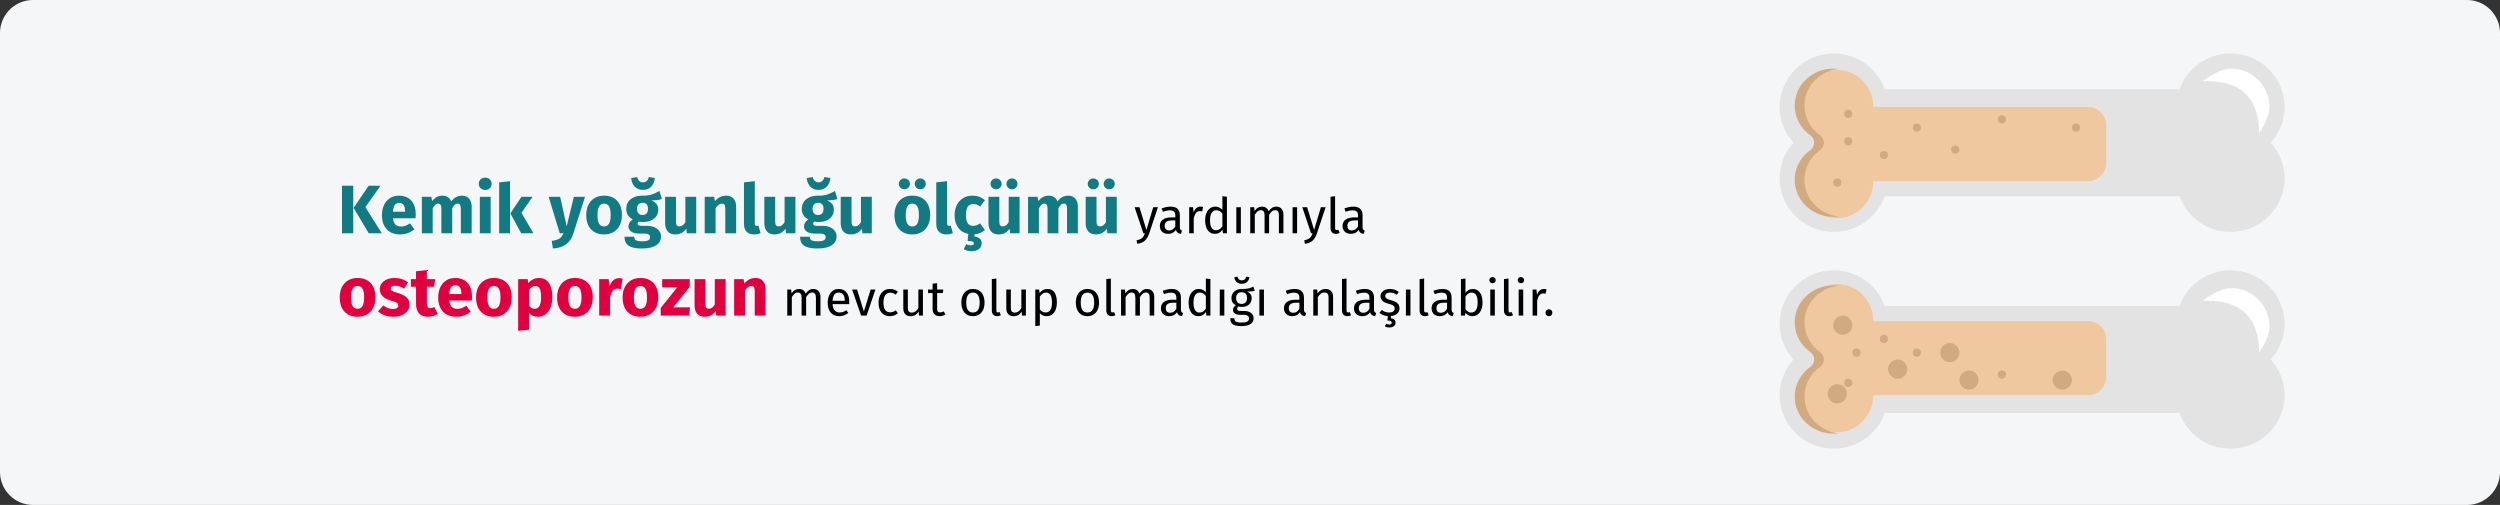 <?xml version="1.0" encoding="UTF-8"?>
<svg xmlns="http://www.w3.org/2000/svg" xmlns:xlink="http://www.w3.org/1999/xlink" width="911px" height="184px" viewBox="0 0 911 184" version="1.1">
  <rect x="0" y="0" width="911" height="184" fill="#333333" stroke="none"/>
  <title>Group 131@2x</title>
  <g id="Page-1" stroke="none" stroke-width="1" fill="none" fill-rule="evenodd">
    <g id="vorlage" transform="translate(0, -32736)">
      <g id="Group-131" transform="translate(0, 32736)">
        <g id="osteoporose-diagnostik-copy" fill-rule="nonzero">
          <g id="Mask" fill="#F5F6F7">
            <path d="M12,0 L899,0 C905.6,0 911,5.4 911,12 L911,172 C911,178.6 905.6,184 899,184 L12,184 C5.4,184 0,178.6 0,172 L0,12 C0,5.4 5.4,0 12,0 Z" id="path-1"></path>
          </g>
          <g id="bone-density" transform="translate(740.5, 91.5) rotate(-90) translate(-740.5, -91.5) translate(668.5, -0.5)">
            <path d="M52,145.718 L52,38.282 C59.569,35.571 65,28.293 65,19.714 C65,8.825 56.27,0 45.5,0 C40.498,0 35.952,1.919 32.5,5.05 C29.049,1.919 24.502,0 19.5,0 C8.729,0 0,8.825 0,19.714 C0,28.293 5.431,35.574 13,38.282 L13,145.718 C5.431,148.429 0,155.707 0,164.286 C0,175.175 8.729,184 19.5,184 C24.502,184 29.049,182.081 32.5,178.95 C35.952,182.081 40.498,184 45.5,184 C56.27,184 65,175.175 65,164.286 C65,155.707 59.569,148.426 52,145.718 Z" id="Path" fill="#E3E3E3"></path>
            <path d="M49.599,8.333 C43.979,7.125 38.768,9.306 35.737,13.175 C34.337,14.961 31.663,14.961 30.263,13.175 C27.232,9.306 22.021,7.125 16.401,8.333 C11.487,9.391 7.484,13.234 6.364,17.98 C4.345,26.531 11.004,34.118 19.5,34.118 L19.5,112.471 C19.5,116.078 22.52,119 26.25,119 L39.75,119 C43.48,119 46.5,116.078 46.5,112.471 L46.5,34.118 C54.996,34.118 61.655,26.531 59.636,17.98 C58.516,13.234 54.513,9.391 49.599,8.333 Z" id="Path" fill="#F0C8A0"></path>
            <path d="M5.861,19.915 C6.981,14.749 10.985,10.567 15.9,9.416 C21.52,8.101 26.732,10.475 29.763,14.685 C31.164,16.629 33.837,16.629 35.238,14.685 C38.269,10.475 43.481,8.101 49.101,9.416 C54.016,10.567 58.019,14.749 59.14,19.915 C59.255,20.448 59.336,20.974 59.393,21.5 C59.589,19.858 59.522,18.132 59.14,16.362 C58.019,11.196 54.016,7.014 49.101,5.863 C43.481,4.548 38.269,6.922 35.238,11.132 C33.837,13.076 31.164,13.076 29.763,11.132 C26.732,6.922 21.52,4.548 15.9,5.863 C10.985,7.014 6.981,11.196 5.861,16.362 C5.476,18.128 5.412,19.858 5.608,21.5 C5.665,20.974 5.746,20.448 5.861,19.915 Z" id="Path" fill="#D2AA82"></path>
            <path d="M131,145.718 L131,38.282 C138.569,35.571 144,28.293 144,19.714 C144,8.825 135.27,0 124.5,0 C119.498,0 114.951,1.919 111.5,5.05 C108.049,1.919 103.502,0 98.5,0 C87.73,0 79,8.825 79,19.714 C79,28.293 84.431,35.574 92,38.282 L92,145.718 C84.431,148.429 79,155.707 79,164.286 C79,175.175 87.73,184 98.5,184 C103.502,184 108.049,182.081 111.5,178.95 C114.951,182.081 119.498,184 124.5,184 C135.27,184 144,175.175 144,164.286 C144,155.707 138.569,148.426 131,145.718 Z" id="Path" fill="#E3E3E3"></path>
            <path d="M127.599,8.333 C121.979,7.125 116.768,9.306 113.737,13.175 C112.337,14.961 109.663,14.961 108.263,13.175 C105.232,9.306 100.021,7.125 94.401,8.333 C89.487,9.391 85.484,13.234 84.364,17.98 C82.345,26.531 89.004,34.118 97.5,34.118 L97.5,112.471 C97.5,116.078 100.52,119 104.25,119 L117.75,119 C121.48,119 124.5,116.078 124.5,112.471 L124.5,34.118 C132.996,34.118 139.655,26.531 137.636,17.98 C136.516,13.234 132.513,9.391 127.599,8.333 L127.599,8.333 Z" id="Path" fill="#F0C8A0"></path>
            <path d="M84.861,19.915 C85.981,14.749 89.985,10.567 94.9,9.416 C100.52,8.101 105.732,10.475 108.763,14.685 C110.164,16.629 112.837,16.629 114.238,14.685 C117.269,10.475 122.481,8.101 128.101,9.416 C133.016,10.567 137.019,14.749 138.14,19.915 C138.255,20.448 138.336,20.974 138.393,21.5 C138.589,19.858 138.522,18.132 138.14,16.362 C137.019,11.196 133.016,7.014 128.101,5.863 C122.481,4.548 117.269,6.922 114.238,11.132 C112.837,13.076 110.164,13.076 108.763,11.132 C105.732,6.922 100.52,4.548 94.9,5.863 C89.985,7.014 85.981,11.196 84.861,16.362 C84.476,18.128 84.412,19.858 84.608,21.5 C84.665,20.974 84.746,20.448 84.861,19.915 L84.861,19.915 Z" id="Path" fill="#D2AA82"></path>
            <circle id="Oval" fill="#D2AA82" cx="20" cy="21" r="3.5"></circle>
            <circle id="Oval" fill="#D2AA82" cx="45" cy="23" r="3.5"></circle>
            <circle id="Oval" fill="#D2AA82" cx="29" cy="43" r="3.5"></circle>
            <circle id="Oval" fill="#D2AA82" cx="35" cy="50" r="1.5"></circle>
            <circle id="Oval" fill="#D2AA82" cx="27" cy="81" r="1.5"></circle>
            <circle id="Oval" fill="#D2AA82" cx="40" cy="38" r="1.5"></circle>
            <circle id="Oval" fill="#D2AA82" cx="97" cy="21" r="1.5"></circle>
            <circle id="Oval" fill="#D2AA82" cx="122" cy="25" r="1.5"></circle>
            <circle id="Oval" fill="#D2AA82" cx="107" cy="38" r="1.5"></circle>
            <circle id="Oval" fill="#D2AA82" cx="112" cy="25" r="1.5"></circle>
            <circle id="Oval" fill="#D2AA82" cx="117" cy="50" r="1.5"></circle>
            <circle id="Oval" fill="#D2AA82" cx="109" cy="64" r="1.5"></circle>
            <circle id="Oval" fill="#D2AA82" cx="120" cy="81" r="1.5"></circle>
            <circle id="Oval" fill="#D2AA82" cx="117" cy="108" r="1.5"></circle>
            <circle id="Oval" fill="#D2AA82" cx="35" cy="28" r="1.5"></circle>
            <circle id="Oval" fill="#D2AA82" cx="24" cy="25" r="1.5"></circle>
            <circle id="Oval" fill="#D2AA82" cx="35" cy="62" r="3.5"></circle>
            <circle id="Oval" fill="#D2AA82" cx="25" cy="69" r="3.5"></circle>
            <circle id="Oval" fill="#D2AA82" cx="25" cy="103" r="3.5"></circle>
            <path d="M124.5,178.5 C132.232,178.5 138.5,172.232 138.5,164.5 C138.5,161.766 136.975,158.315 133.925,154.148 C134.163,161.007 132.705,166.146 129.552,169.565 C126.399,172.984 121.529,174.706 114.944,174.731 C118.852,177.244 122.037,178.5 124.5,178.5 Z" id="Oval" fill="#FFFFFF"></path>
            <path d="M44.5,178.5 C52.232,178.5 58.5,172.232 58.5,164.5 C58.5,161.766 56.975,158.315 53.925,154.148 C54.163,161.007 52.705,166.146 49.552,169.565 C46.399,172.984 41.529,174.706 34.944,174.731 C38.852,177.244 42.037,178.5 44.5,178.5 Z" id="Oval" fill="#FFFFFF"></path>
          </g>
        </g>
        <g id="Kemik-yoğunluğu-ölçü" transform="translate(123.8, 64.5)" fill-rule="nonzero">
          <path d="M4.925,3.175 L4.925,20.5 L0.825,20.5 L0.825,3.175 L4.925,3.175 Z M14.875,3.175 L9.35,10.95 L15.325,20.5 L10.575,20.5 L5.05,11.25 L10.55,3.175 L14.875,3.175 Z" id="Shape" fill="#117A83"></path>
          <path d="M27.7,13.6 C27.7,14.15 27.675,14.625 27.625,15.025 L19.4,15.025 C19.533,16.142 19.85,16.925 20.35,17.375 C20.85,17.825 21.542,18.05 22.425,18.05 C22.958,18.05 23.475,17.954 23.975,17.762 C24.475,17.571 25.017,17.275 25.6,16.875 L27.225,19.075 C25.675,20.308 23.95,20.925 22.05,20.925 C19.9,20.925 18.25,20.292 17.1,19.025 C15.95,17.758 15.375,16.058 15.375,13.925 C15.375,12.575 15.617,11.363 16.1,10.287 C16.583,9.213 17.292,8.363 18.225,7.737 C19.158,7.112 20.275,6.8 21.575,6.8 C23.492,6.8 24.992,7.4 26.075,8.6 C27.158,9.8 27.7,11.467 27.7,13.6 Z M23.825,12.475 C23.792,10.442 23.075,9.425 21.675,9.425 C20.992,9.425 20.462,9.675 20.087,10.175 C19.712,10.675 19.483,11.5 19.4,12.65 L23.825,12.65 L23.825,12.475 Z" id="Shape" fill="#117A83"></path>
          <path d="M44.6,6.8 C45.65,6.8 46.492,7.154 47.125,7.862 C47.758,8.571 48.075,9.55 48.075,10.8 L48.075,20.5 L44.125,20.5 L44.125,11.475 C44.125,10.292 43.75,9.7 43,9.7 C42.583,9.7 42.217,9.842 41.9,10.125 C41.583,10.408 41.275,10.842 40.975,11.425 L40.975,20.5 L37.025,20.5 L37.025,11.475 C37.025,10.292 36.65,9.7 35.9,9.7 C35.5,9.7 35.138,9.846 34.812,10.137 C34.487,10.429 34.175,10.858 33.875,11.425 L33.875,20.5 L29.925,20.5 L29.925,7.225 L33.375,7.225 L33.65,8.775 C34.167,8.108 34.737,7.612 35.362,7.287 C35.987,6.963 36.7,6.8 37.5,6.8 C38.25,6.8 38.896,6.983 39.438,7.35 C39.979,7.717 40.375,8.233 40.625,8.9 C41.158,8.183 41.746,7.654 42.388,7.312 C43.029,6.971 43.767,6.8 44.6,6.8 Z" id="Path" fill="#117A83"></path>
          <path d="M55,7.225 L55,20.5 L51.05,20.5 L51.05,7.225 L55,7.225 Z M53,0.225 C53.683,0.225 54.246,0.438 54.688,0.863 C55.129,1.288 55.35,1.825 55.35,2.475 C55.35,3.125 55.129,3.663 54.688,4.088 C54.246,4.513 53.683,4.725 53,4.725 C52.317,4.725 51.758,4.513 51.325,4.088 C50.892,3.663 50.675,3.125 50.675,2.475 C50.675,1.825 50.892,1.288 51.325,0.863 C51.758,0.438 52.317,0.225 53,0.225 Z" id="Shape" fill="#117A83"></path>
          <path d="M62.05,1.525 L62.05,20.5 L58.1,20.5 L58.1,1.95 L62.05,1.525 Z M70.25,7.225 L66.225,13.05 L70.575,20.5 L66.125,20.5 L62.175,13.25 L66.225,7.225 L70.25,7.225 Z" id="Shape" fill="#117A83"></path>
          <path d="M85.15,20.525 C84.617,22.242 83.746,23.562 82.537,24.488 C81.329,25.413 79.708,25.933 77.675,26.05 L77.25,23.275 C78.517,23.108 79.454,22.825 80.062,22.425 C80.671,22.025 81.158,21.383 81.525,20.5 L80.175,20.5 L76.125,7.225 L80.325,7.225 L82.7,17.975 L85.3,7.225 L89.375,7.225 L85.15,20.525 Z" id="Path" fill="#117A83"></path>
          <path d="M96.325,6.8 C98.358,6.8 99.95,7.421 101.1,8.662 C102.25,9.904 102.825,11.642 102.825,13.875 C102.825,15.292 102.562,16.529 102.037,17.587 C101.513,18.646 100.763,19.467 99.787,20.05 C98.812,20.633 97.658,20.925 96.325,20.925 C94.308,20.925 92.721,20.304 91.562,19.062 C90.404,17.821 89.825,16.083 89.825,13.85 C89.825,12.433 90.088,11.196 90.612,10.137 C91.138,9.079 91.888,8.258 92.862,7.675 C93.838,7.092 94.992,6.8 96.325,6.8 Z M96.325,9.7 C95.525,9.7 94.925,10.037 94.525,10.713 C94.125,11.387 93.925,12.433 93.925,13.85 C93.925,15.3 94.121,16.358 94.513,17.025 C94.904,17.692 95.508,18.025 96.325,18.025 C97.125,18.025 97.725,17.688 98.125,17.012 C98.525,16.337 98.725,15.292 98.725,13.875 C98.725,12.425 98.529,11.367 98.138,10.7 C97.746,10.033 97.142,9.7 96.325,9.7 Z" id="Shape" fill="#117A83"></path>
          <path d="M117.4,8 C116.533,8.35 115.258,8.525 113.575,8.525 C114.442,8.892 115.075,9.342 115.475,9.875 C115.875,10.408 116.075,11.1 116.075,11.95 C116.075,12.8 115.85,13.562 115.4,14.238 C114.95,14.912 114.304,15.442 113.463,15.825 C112.621,16.208 111.633,16.4 110.5,16.4 C109.967,16.4 109.458,16.35 108.975,16.25 C108.842,16.317 108.737,16.421 108.662,16.562 C108.588,16.704 108.55,16.85 108.55,17 C108.55,17.25 108.646,17.446 108.838,17.587 C109.029,17.729 109.417,17.8 110,17.8 L112,17.8 C113.017,17.8 113.908,17.967 114.675,18.3 C115.442,18.633 116.033,19.092 116.45,19.675 C116.867,20.258 117.075,20.917 117.075,21.65 C117.075,23.033 116.479,24.113 115.287,24.887 C114.096,25.663 112.375,26.05 110.125,26.05 C108.508,26.05 107.233,25.879 106.3,25.538 C105.367,25.196 104.713,24.717 104.338,24.1 C103.963,23.483 103.775,22.708 103.775,21.775 L107.325,21.775 C107.325,22.175 107.404,22.492 107.562,22.725 C107.721,22.958 108.008,23.133 108.425,23.25 C108.842,23.367 109.442,23.425 110.225,23.425 C111.308,23.425 112.058,23.296 112.475,23.038 C112.892,22.779 113.1,22.408 113.1,21.925 C113.1,21.525 112.942,21.208 112.625,20.975 C112.308,20.742 111.833,20.625 111.2,20.625 L109.275,20.625 C107.908,20.625 106.888,20.379 106.213,19.887 C105.537,19.396 105.2,18.767 105.2,18 C105.2,17.517 105.342,17.046 105.625,16.587 C105.908,16.129 106.292,15.75 106.775,15.45 C105.942,15 105.338,14.471 104.963,13.863 C104.588,13.254 104.4,12.517 104.4,11.65 C104.4,10.167 104.933,8.988 106,8.113 C107.067,7.237 108.475,6.8 110.225,6.8 C111.558,6.833 112.688,6.7 113.612,6.4 C114.537,6.1 115.492,5.658 116.475,5.075 L117.4,8 Z M110.325,9.4 C109.708,9.4 109.221,9.596 108.862,9.988 C108.504,10.379 108.325,10.917 108.325,11.6 C108.325,12.317 108.504,12.871 108.862,13.262 C109.221,13.654 109.708,13.85 110.325,13.85 C110.975,13.85 111.471,13.658 111.812,13.275 C112.154,12.892 112.325,12.317 112.325,11.55 C112.325,10.117 111.658,9.4 110.325,9.4 Z M110.5,4.7 C109.233,4.7 108.225,4.296 107.475,3.487 C106.725,2.679 106.3,1.642 106.2,0.375 L108.375,0 C108.692,1.3 109.4,1.95 110.5,1.95 C111.583,1.95 112.3,1.3 112.65,0 L114.825,0.375 C114.725,1.625 114.296,2.658 113.537,3.475 C112.779,4.292 111.767,4.7 110.5,4.7 Z" id="Shape" fill="#117A83"></path>
          <path d="M129.9,20.5 L126.475,20.5 L126.3,18.825 C125.333,20.225 123.992,20.925 122.275,20.925 C121.058,20.925 120.138,20.558 119.513,19.825 C118.888,19.092 118.575,18.067 118.575,16.75 L118.575,7.225 L122.525,7.225 L122.525,16.25 C122.525,16.9 122.629,17.354 122.838,17.613 C123.046,17.871 123.367,18 123.8,18 C124.633,18 125.35,17.483 125.95,16.45 L125.95,7.225 L129.9,7.225 L129.9,20.5 Z" id="Path" fill="#117A83"></path>
          <path d="M140.775,6.8 C141.925,6.8 142.825,7.15 143.475,7.85 C144.125,8.55 144.45,9.533 144.45,10.8 L144.45,20.5 L140.5,20.5 L140.5,11.475 C140.5,10.808 140.396,10.346 140.188,10.088 C139.979,9.829 139.667,9.7 139.25,9.7 C138.45,9.7 137.683,10.275 136.95,11.425 L136.95,20.5 L133,20.5 L133,7.225 L136.45,7.225 L136.725,8.8 C137.292,8.133 137.904,7.633 138.562,7.3 C139.221,6.967 139.958,6.8 140.775,6.8 Z" id="Path" fill="#117A83"></path>
          <path d="M150.95,20.925 C149.8,20.925 148.904,20.596 148.262,19.938 C147.621,19.279 147.3,18.342 147.3,17.125 L147.3,1.95 L151.25,1.525 L151.25,16.975 C151.25,17.525 151.475,17.8 151.925,17.8 C152.158,17.8 152.375,17.758 152.575,17.675 L153.35,20.475 C152.633,20.775 151.833,20.925 150.95,20.925 Z" id="Path" fill="#117A83"></path>
          <path d="M166.05,20.5 L162.625,20.5 L162.45,18.825 C161.483,20.225 160.142,20.925 158.425,20.925 C157.208,20.925 156.287,20.558 155.662,19.825 C155.037,19.092 154.725,18.067 154.725,16.75 L154.725,7.225 L158.675,7.225 L158.675,16.25 C158.675,16.9 158.779,17.354 158.988,17.613 C159.196,17.871 159.517,18 159.95,18 C160.783,18 161.5,17.483 162.1,16.45 L162.1,7.225 L166.05,7.225 L166.05,20.5 Z" id="Path" fill="#117A83"></path>
          <path d="M181.375,8 C180.508,8.35 179.233,8.525 177.55,8.525 C178.417,8.892 179.05,9.342 179.45,9.875 C179.85,10.408 180.05,11.1 180.05,11.95 C180.05,12.8 179.825,13.562 179.375,14.238 C178.925,14.912 178.279,15.442 177.438,15.825 C176.596,16.208 175.608,16.4 174.475,16.4 C173.942,16.4 173.433,16.35 172.95,16.25 C172.817,16.317 172.713,16.421 172.637,16.562 C172.562,16.704 172.525,16.85 172.525,17 C172.525,17.25 172.621,17.446 172.812,17.587 C173.004,17.729 173.392,17.8 173.975,17.8 L175.975,17.8 C176.992,17.8 177.883,17.967 178.65,18.3 C179.417,18.633 180.008,19.092 180.425,19.675 C180.842,20.258 181.05,20.917 181.05,21.65 C181.05,23.033 180.454,24.113 179.262,24.887 C178.071,25.663 176.35,26.05 174.1,26.05 C172.483,26.05 171.208,25.879 170.275,25.538 C169.342,25.196 168.688,24.717 168.312,24.1 C167.938,23.483 167.75,22.708 167.75,21.775 L171.3,21.775 C171.3,22.175 171.379,22.492 171.537,22.725 C171.696,22.958 171.983,23.133 172.4,23.25 C172.817,23.367 173.417,23.425 174.2,23.425 C175.283,23.425 176.033,23.296 176.45,23.038 C176.867,22.779 177.075,22.408 177.075,21.925 C177.075,21.525 176.917,21.208 176.6,20.975 C176.283,20.742 175.808,20.625 175.175,20.625 L173.25,20.625 C171.883,20.625 170.863,20.379 170.188,19.887 C169.512,19.396 169.175,18.767 169.175,18 C169.175,17.517 169.317,17.046 169.6,16.587 C169.883,16.129 170.267,15.75 170.75,15.45 C169.917,15 169.312,14.471 168.938,13.863 C168.562,13.254 168.375,12.517 168.375,11.65 C168.375,10.167 168.908,8.988 169.975,8.113 C171.042,7.237 172.45,6.8 174.2,6.8 C175.533,6.833 176.662,6.7 177.588,6.4 C178.512,6.1 179.467,5.658 180.45,5.075 L181.375,8 Z M174.3,9.4 C173.683,9.4 173.196,9.596 172.838,9.988 C172.479,10.379 172.3,10.917 172.3,11.6 C172.3,12.317 172.479,12.871 172.838,13.262 C173.196,13.654 173.683,13.85 174.3,13.85 C174.95,13.85 175.446,13.658 175.787,13.275 C176.129,12.892 176.3,12.317 176.3,11.55 C176.3,10.117 175.633,9.4 174.3,9.4 Z M174.475,4.7 C173.208,4.7 172.2,4.296 171.45,3.487 C170.7,2.679 170.275,1.642 170.175,0.375 L172.35,0 C172.667,1.3 173.375,1.95 174.475,1.95 C175.558,1.95 176.275,1.3 176.625,0 L178.8,0.375 C178.7,1.625 178.271,2.658 177.512,3.475 C176.754,4.292 175.742,4.7 174.475,4.7 Z" id="Shape" fill="#117A83"></path>
          <path d="M193.875,20.5 L190.45,20.5 L190.275,18.825 C189.308,20.225 187.967,20.925 186.25,20.925 C185.033,20.925 184.113,20.558 183.488,19.825 C182.863,19.092 182.55,18.067 182.55,16.75 L182.55,7.225 L186.5,7.225 L186.5,16.25 C186.5,16.9 186.604,17.354 186.812,17.613 C187.021,17.871 187.342,18 187.775,18 C188.608,18 189.325,17.483 189.925,16.45 L189.925,7.225 L193.875,7.225 L193.875,20.5 Z" id="Path" fill="#117A83"></path>
          <path d="M208.65,6.8 C210.683,6.8 212.275,7.421 213.425,8.662 C214.575,9.904 215.15,11.642 215.15,13.875 C215.15,15.292 214.887,16.529 214.363,17.587 C213.838,18.646 213.088,19.467 212.113,20.05 C211.137,20.633 209.983,20.925 208.65,20.925 C206.633,20.925 205.046,20.304 203.887,19.062 C202.729,17.821 202.15,16.083 202.15,13.85 C202.15,12.433 202.412,11.196 202.938,10.137 C203.463,9.079 204.213,8.258 205.188,7.675 C206.162,7.092 207.317,6.8 208.65,6.8 Z M208.65,9.7 C207.85,9.7 207.25,10.037 206.85,10.713 C206.45,11.387 206.25,12.433 206.25,13.85 C206.25,15.3 206.446,16.358 206.838,17.025 C207.229,17.692 207.833,18.025 208.65,18.025 C209.45,18.025 210.05,17.688 210.45,17.012 C210.85,16.337 211.05,15.292 211.05,13.875 C211.05,12.425 210.854,11.367 210.463,10.7 C210.071,10.033 209.467,9.7 208.65,9.7 Z M205.75,0.525 C206.317,0.525 206.796,0.717 207.188,1.1 C207.579,1.483 207.775,1.95 207.775,2.5 C207.775,3.05 207.579,3.517 207.188,3.9 C206.796,4.283 206.317,4.475 205.75,4.475 C205.183,4.475 204.704,4.283 204.312,3.9 C203.921,3.517 203.725,3.05 203.725,2.5 C203.725,1.95 203.921,1.483 204.312,1.1 C204.704,0.717 205.183,0.525 205.75,0.525 Z M211.525,0.525 C212.108,0.525 212.592,0.717 212.975,1.1 C213.358,1.483 213.55,1.95 213.55,2.5 C213.55,3.05 213.358,3.517 212.975,3.9 C212.592,4.283 212.108,4.475 211.525,4.475 C210.975,4.475 210.504,4.283 210.113,3.9 C209.721,3.517 209.525,3.05 209.525,2.5 C209.525,1.95 209.721,1.483 210.113,1.1 C210.504,0.717 210.975,0.525 211.525,0.525 Z" id="Shape" fill="#117A83"></path>
          <path d="M221.025,20.925 C219.875,20.925 218.979,20.596 218.338,19.938 C217.696,19.279 217.375,18.342 217.375,17.125 L217.375,1.95 L221.325,1.525 L221.325,16.975 C221.325,17.525 221.55,17.8 222,17.8 C222.233,17.8 222.45,17.758 222.65,17.675 L223.425,20.475 C222.708,20.775 221.908,20.925 221.025,20.925 Z" id="Path" fill="#117A83"></path>
          <path d="M235.1,19.35 C233.967,20.25 232.708,20.767 231.325,20.9 L231.325,21.7 C232.208,21.8 232.863,22.062 233.287,22.488 C233.713,22.913 233.925,23.475 233.925,24.175 C233.925,25.025 233.588,25.717 232.912,26.25 C232.238,26.783 231.333,27.05 230.2,27.05 C229.633,27.05 229.108,26.979 228.625,26.837 C228.142,26.696 227.733,26.517 227.4,26.3 L228.3,24.475 C228.867,24.758 229.4,24.9 229.9,24.9 C230.683,24.9 231.075,24.65 231.075,24.15 C231.075,23.85 230.892,23.633 230.525,23.5 C230.158,23.367 229.575,23.3 228.775,23.3 L229.075,20.775 C227.508,20.458 226.279,19.7 225.387,18.5 C224.496,17.3 224.05,15.792 224.05,13.975 C224.05,12.575 224.317,11.333 224.85,10.25 C225.383,9.167 226.142,8.321 227.125,7.713 C228.108,7.104 229.25,6.8 230.55,6.8 C231.467,6.8 232.292,6.933 233.025,7.2 C233.758,7.467 234.45,7.875 235.1,8.425 L233.4,10.775 C232.567,10.142 231.725,9.825 230.875,9.825 C229.992,9.825 229.325,10.15 228.875,10.8 C228.425,11.45 228.2,12.5 228.2,13.95 C228.2,15.35 228.425,16.342 228.875,16.925 C229.325,17.508 229.975,17.8 230.825,17.8 C231.275,17.8 231.683,17.729 232.05,17.587 C232.417,17.446 232.858,17.217 233.375,16.9 L235.1,19.35 Z" id="Path" fill="#117A83"></path>
          <path d="M247.725,20.5 L244.3,20.5 L244.125,18.825 C243.158,20.225 241.817,20.925 240.1,20.925 C238.883,20.925 237.963,20.558 237.338,19.825 C236.713,19.092 236.4,18.067 236.4,16.75 L236.4,7.225 L240.35,7.225 L240.35,16.25 C240.35,16.9 240.454,17.354 240.662,17.613 C240.871,17.871 241.192,18 241.625,18 C242.458,18 243.175,17.483 243.775,16.45 L243.775,7.225 L247.725,7.225 L247.725,20.5 Z M239.175,0.525 C239.742,0.525 240.221,0.717 240.613,1.1 C241.004,1.483 241.2,1.95 241.2,2.5 C241.2,3.05 241.004,3.517 240.613,3.9 C240.221,4.283 239.742,4.475 239.175,4.475 C238.608,4.475 238.129,4.283 237.738,3.9 C237.346,3.517 237.15,3.05 237.15,2.5 C237.15,1.95 237.346,1.483 237.738,1.1 C238.129,0.717 238.608,0.525 239.175,0.525 Z M244.95,0.525 C245.533,0.525 246.017,0.717 246.4,1.1 C246.783,1.483 246.975,1.95 246.975,2.5 C246.975,3.05 246.783,3.517 246.4,3.9 C246.017,4.283 245.533,4.475 244.95,4.475 C244.4,4.475 243.929,4.283 243.537,3.9 C243.146,3.517 242.95,3.05 242.95,2.5 C242.95,1.95 243.146,1.483 243.537,1.1 C243.929,0.717 244.4,0.525 244.95,0.525 Z" id="Shape" fill="#117A83"></path>
          <path d="M265.5,6.8 C266.55,6.8 267.392,7.154 268.025,7.862 C268.658,8.571 268.975,9.55 268.975,10.8 L268.975,20.5 L265.025,20.5 L265.025,11.475 C265.025,10.292 264.65,9.7 263.9,9.7 C263.483,9.7 263.117,9.842 262.8,10.125 C262.483,10.408 262.175,10.842 261.875,11.425 L261.875,20.5 L257.925,20.5 L257.925,11.475 C257.925,10.292 257.55,9.7 256.8,9.7 C256.4,9.7 256.038,9.846 255.713,10.137 C255.387,10.429 255.075,10.858 254.775,11.425 L254.775,20.5 L250.825,20.5 L250.825,7.225 L254.275,7.225 L254.55,8.775 C255.067,8.108 255.637,7.612 256.262,7.287 C256.887,6.963 257.6,6.8 258.4,6.8 C259.15,6.8 259.796,6.983 260.337,7.35 C260.879,7.717 261.275,8.233 261.525,8.9 C262.058,8.183 262.646,7.654 263.288,7.312 C263.929,6.971 264.667,6.8 265.5,6.8 Z" id="Path" fill="#117A83"></path>
          <path d="M283.15,20.5 L279.725,20.5 L279.55,18.825 C278.583,20.225 277.242,20.925 275.525,20.925 C274.308,20.925 273.387,20.558 272.762,19.825 C272.137,19.092 271.825,18.067 271.825,16.75 L271.825,7.225 L275.775,7.225 L275.775,16.25 C275.775,16.9 275.879,17.354 276.087,17.613 C276.296,17.871 276.617,18 277.05,18 C277.883,18 278.6,17.483 279.2,16.45 L279.2,7.225 L283.15,7.225 L283.15,20.5 Z M274.6,0.525 C275.167,0.525 275.646,0.717 276.038,1.1 C276.429,1.483 276.625,1.95 276.625,2.5 C276.625,3.05 276.429,3.517 276.038,3.9 C275.646,4.283 275.167,4.475 274.6,4.475 C274.033,4.475 273.554,4.283 273.163,3.9 C272.771,3.517 272.575,3.05 272.575,2.5 C272.575,1.95 272.771,1.483 273.163,1.1 C273.554,0.717 274.033,0.525 274.6,0.525 Z M280.375,0.525 C280.958,0.525 281.442,0.717 281.825,1.1 C282.208,1.483 282.4,1.95 282.4,2.5 C282.4,3.05 282.208,3.517 281.825,3.9 C281.442,4.283 280.958,4.475 280.375,4.475 C279.825,4.475 279.354,4.283 278.962,3.9 C278.571,3.517 278.375,3.05 278.375,2.5 C278.375,1.95 278.571,1.483 278.962,1.1 C279.354,0.717 279.825,0.525 280.375,0.525 Z" id="Shape" fill="#117A83"></path>
          <path d="M294.978,20.554 C294.606,21.658 294.087,22.531 293.421,23.173 C292.755,23.815 291.804,24.202 290.568,24.334 L290.388,23.038 C291.012,22.93 291.51,22.774 291.882,22.57 C292.254,22.366 292.551,22.105 292.773,21.787 C292.995,21.469 293.202,21.04 293.394,20.5 L292.836,20.5 L289.65,11.014 L291.414,11.014 L293.952,19.294 L296.436,11.014 L298.146,11.014 L294.978,20.554 Z" id="Path" fill="#000000"></path>
          <path d="M306.138,18.286 C306.138,18.67 306.204,18.955 306.336,19.141 C306.468,19.327 306.666,19.468 306.93,19.564 L306.552,20.716 C306.06,20.656 305.664,20.518 305.364,20.302 C305.064,20.086 304.842,19.75 304.698,19.294 C304.062,20.242 303.12,20.716 301.872,20.716 C300.936,20.716 300.198,20.452 299.658,19.924 C299.118,19.396 298.848,18.706 298.848,17.854 C298.848,16.846 299.211,16.072 299.937,15.532 C300.663,14.992 301.692,14.722 303.024,14.722 L304.482,14.722 L304.482,14.02 C304.482,13.348 304.32,12.868 303.996,12.58 C303.672,12.292 303.174,12.148 302.502,12.148 C301.806,12.148 300.954,12.316 299.946,12.652 L299.532,11.446 C300.708,11.014 301.8,10.798 302.808,10.798 C303.924,10.798 304.758,11.071 305.31,11.617 C305.862,12.163 306.138,12.94 306.138,13.948 L306.138,18.286 Z M302.25,19.474 C303.198,19.474 303.942,18.982 304.482,17.998 L304.482,15.82 L303.24,15.82 C301.488,15.82 300.612,16.468 300.612,17.764 C300.612,18.328 300.75,18.754 301.026,19.042 C301.302,19.33 301.71,19.474 302.25,19.474 Z" id="Shape" fill="#000000"></path>
          <path d="M313.662,10.798 C313.998,10.798 314.31,10.834 314.598,10.906 L314.292,12.526 C314.004,12.454 313.728,12.418 313.464,12.418 C312.876,12.418 312.402,12.634 312.042,13.066 C311.682,13.498 311.4,14.17 311.196,15.082 L311.196,20.5 L309.54,20.5 L309.54,11.014 L310.962,11.014 L311.124,12.94 C311.376,12.232 311.718,11.698 312.15,11.338 C312.582,10.978 313.086,10.798 313.662,10.798 Z" id="Path" fill="#000000"></path>
          <path d="M323.292,7.198 L323.292,20.5 L321.834,20.5 L321.672,19.186 C321.36,19.666 320.97,20.041 320.502,20.311 C320.034,20.581 319.512,20.716 318.936,20.716 C317.808,20.716 316.929,20.272 316.299,19.384 C315.669,18.496 315.354,17.302 315.354,15.802 C315.354,14.83 315.504,13.966 315.804,13.21 C316.104,12.454 316.536,11.863 317.1,11.437 C317.664,11.011 318.324,10.798 319.08,10.798 C320.052,10.798 320.904,11.188 321.636,11.968 L321.636,7 L323.292,7.198 Z M319.296,19.402 C319.8,19.402 320.232,19.285 320.592,19.051 C320.952,18.817 321.3,18.466 321.636,17.998 L321.636,13.354 C321.324,12.946 320.991,12.637 320.637,12.427 C320.283,12.217 319.884,12.112 319.44,12.112 C318.708,12.112 318.141,12.418 317.739,13.03 C317.337,13.642 317.136,14.554 317.136,15.766 C317.136,16.99 317.322,17.902 317.694,18.502 C318.066,19.102 318.6,19.402 319.296,19.402 Z" id="Shape" fill="#000000"></path>
          <polygon id="Path" fill="#000000" points="328.368 11.014 328.368 20.5 326.712 20.5 326.712 11.014"></polygon>
          <path d="M341.31,10.798 C342.09,10.798 342.714,11.059 343.182,11.581 C343.65,12.103 343.884,12.808 343.884,13.696 L343.884,20.5 L342.228,20.5 L342.228,13.93 C342.228,12.706 341.784,12.094 340.896,12.094 C340.428,12.094 340.032,12.229 339.708,12.499 C339.384,12.769 339.036,13.192 338.664,13.768 L338.664,20.5 L337.008,20.5 L337.008,13.93 C337.008,12.706 336.564,12.094 335.676,12.094 C335.196,12.094 334.794,12.232 334.47,12.508 C334.146,12.784 333.804,13.204 333.444,13.768 L333.444,20.5 L331.788,20.5 L331.788,11.014 L333.21,11.014 L333.354,12.4 C334.062,11.332 334.974,10.798 336.09,10.798 C336.678,10.798 337.179,10.948 337.593,11.248 C338.007,11.548 338.304,11.968 338.484,12.508 C338.856,11.956 339.267,11.533 339.717,11.239 C340.167,10.945 340.698,10.798 341.31,10.798 Z" id="Path" fill="#000000"></path>
          <polygon id="Path" fill="#000000" points="348.87 11.014 348.87 20.5 347.214 20.5 347.214 11.014"></polygon>
          <path d="M356.088,20.554 C355.716,21.658 355.197,22.531 354.531,23.173 C353.865,23.815 352.914,24.202 351.678,24.334 L351.498,23.038 C352.122,22.93 352.62,22.774 352.992,22.57 C353.364,22.366 353.661,22.105 353.883,21.787 C354.105,21.469 354.312,21.04 354.504,20.5 L353.946,20.5 L350.76,11.014 L352.524,11.014 L355.062,19.294 L357.546,11.014 L359.256,11.014 L356.088,20.554 Z" id="Path" fill="#000000"></path>
          <path d="M363.036,20.716 C362.424,20.716 361.941,20.533 361.587,20.167 C361.233,19.801 361.056,19.288 361.056,18.628 L361.056,7.198 L362.712,7 L362.712,18.592 C362.712,18.856 362.757,19.048 362.847,19.168 C362.937,19.288 363.09,19.348 363.306,19.348 C363.534,19.348 363.738,19.312 363.918,19.24 L364.35,20.392 C363.954,20.608 363.516,20.716 363.036,20.716 Z" id="Path" fill="#000000"></path>
          <path d="M372.72,18.286 C372.72,18.67 372.786,18.955 372.918,19.141 C373.05,19.327 373.248,19.468 373.512,19.564 L373.134,20.716 C372.642,20.656 372.246,20.518 371.946,20.302 C371.646,20.086 371.424,19.75 371.28,19.294 C370.644,20.242 369.702,20.716 368.454,20.716 C367.518,20.716 366.78,20.452 366.24,19.924 C365.7,19.396 365.43,18.706 365.43,17.854 C365.43,16.846 365.793,16.072 366.519,15.532 C367.245,14.992 368.274,14.722 369.606,14.722 L371.064,14.722 L371.064,14.02 C371.064,13.348 370.902,12.868 370.578,12.58 C370.254,12.292 369.756,12.148 369.084,12.148 C368.388,12.148 367.536,12.316 366.528,12.652 L366.114,11.446 C367.29,11.014 368.382,10.798 369.39,10.798 C370.506,10.798 371.34,11.071 371.892,11.617 C372.444,12.163 372.72,12.94 372.72,13.948 L372.72,18.286 Z M368.832,19.474 C369.78,19.474 370.524,18.982 371.064,17.998 L371.064,15.82 L369.822,15.82 C368.07,15.82 367.194,16.468 367.194,17.764 C367.194,18.328 367.332,18.754 367.608,19.042 C367.884,19.33 368.292,19.474 368.832,19.474 Z" id="Shape" fill="#000000"></path>
          <path d="M6.5,36.8 C8.533,36.8 10.125,37.421 11.275,38.663 C12.425,39.904 13,41.642 13,43.875 C13,45.292 12.738,46.529 12.213,47.587 C11.688,48.646 10.938,49.467 9.963,50.05 C8.988,50.633 7.833,50.925 6.5,50.925 C4.483,50.925 2.896,50.304 1.738,49.062 C0.579,47.821 2.84217094e-14,46.083 2.84217094e-14,43.85 C2.84217094e-14,42.433 0.263,41.196 0.787,40.138 C1.312,39.079 2.062,38.258 3.038,37.675 C4.013,37.092 5.167,36.8 6.5,36.8 Z M6.5,39.7 C5.7,39.7 5.1,40.038 4.7,40.712 C4.3,41.388 4.1,42.433 4.1,43.85 C4.1,45.3 4.296,46.358 4.688,47.025 C5.079,47.692 5.683,48.025 6.5,48.025 C7.3,48.025 7.9,47.688 8.3,47.013 C8.7,46.337 8.9,45.292 8.9,43.875 C8.9,42.425 8.704,41.367 8.312,40.7 C7.921,40.033 7.317,39.7 6.5,39.7 Z" id="Shape" fill="#E0003F"></path>
          <path d="M20.025,36.8 C20.975,36.8 21.867,36.942 22.7,37.225 C23.533,37.508 24.267,37.908 24.9,38.425 L23.45,40.65 C22.367,39.967 21.275,39.625 20.175,39.625 C19.658,39.625 19.262,39.712 18.988,39.888 C18.712,40.062 18.575,40.308 18.575,40.625 C18.575,40.875 18.637,41.079 18.762,41.237 C18.887,41.396 19.142,41.558 19.525,41.725 C19.908,41.892 20.5,42.092 21.3,42.325 C22.683,42.725 23.712,43.246 24.387,43.888 C25.062,44.529 25.4,45.417 25.4,46.55 C25.4,47.45 25.142,48.229 24.625,48.888 C24.108,49.546 23.4,50.05 22.5,50.4 C21.6,50.75 20.6,50.925 19.5,50.925 C18.383,50.925 17.346,50.75 16.387,50.4 C15.429,50.05 14.617,49.567 13.95,48.95 L15.875,46.8 C16.992,47.667 18.167,48.1 19.4,48.1 C20,48.1 20.471,47.992 20.812,47.775 C21.154,47.558 21.325,47.25 21.325,46.85 C21.325,46.533 21.258,46.283 21.125,46.1 C20.992,45.917 20.733,45.746 20.35,45.587 C19.967,45.429 19.358,45.233 18.525,45 C17.208,44.617 16.225,44.083 15.575,43.4 C14.925,42.717 14.6,41.867 14.6,40.85 C14.6,40.083 14.821,39.396 15.262,38.788 C15.704,38.179 16.337,37.696 17.163,37.337 C17.988,36.979 18.942,36.8 20.025,36.8 Z" id="Path" fill="#E0003F"></path>
          <path d="M35.75,49.875 C35.267,50.208 34.704,50.467 34.062,50.65 C33.421,50.833 32.783,50.925 32.15,50.925 C29.25,50.908 27.8,49.308 27.8,46.125 L27.8,39.975 L25.925,39.975 L25.925,37.225 L27.8,37.225 L27.8,34.35 L31.75,33.9 L31.75,37.225 L34.8,37.225 L34.375,39.975 L31.75,39.975 L31.75,46.075 C31.75,46.692 31.85,47.133 32.05,47.4 C32.25,47.667 32.567,47.8 33,47.8 C33.45,47.8 33.925,47.658 34.425,47.375 L35.75,49.875 Z" id="Path" fill="#E0003F"></path>
          <path d="M48.2,43.6 C48.2,44.15 48.175,44.625 48.125,45.025 L39.9,45.025 C40.033,46.142 40.35,46.925 40.85,47.375 C41.35,47.825 42.042,48.05 42.925,48.05 C43.458,48.05 43.975,47.954 44.475,47.763 C44.975,47.571 45.517,47.275 46.1,46.875 L47.725,49.075 C46.175,50.308 44.45,50.925 42.55,50.925 C40.4,50.925 38.75,50.292 37.6,49.025 C36.45,47.758 35.875,46.058 35.875,43.925 C35.875,42.575 36.117,41.362 36.6,40.288 C37.083,39.212 37.792,38.362 38.725,37.737 C39.658,37.112 40.775,36.8 42.075,36.8 C43.992,36.8 45.492,37.4 46.575,38.6 C47.658,39.8 48.2,41.467 48.2,43.6 Z M44.325,42.475 C44.292,40.442 43.575,39.425 42.175,39.425 C41.492,39.425 40.962,39.675 40.587,40.175 C40.212,40.675 39.983,41.5 39.9,42.65 L44.325,42.65 L44.325,42.475 Z" id="Shape" fill="#E0003F"></path>
          <path d="M56.175,36.8 C58.208,36.8 59.8,37.421 60.95,38.663 C62.1,39.904 62.675,41.642 62.675,43.875 C62.675,45.292 62.413,46.529 61.888,47.587 C61.362,48.646 60.612,49.467 59.638,50.05 C58.663,50.633 57.508,50.925 56.175,50.925 C54.158,50.925 52.571,50.304 51.413,49.062 C50.254,47.821 49.675,46.083 49.675,43.85 C49.675,42.433 49.938,41.196 50.462,40.138 C50.987,39.079 51.737,38.258 52.712,37.675 C53.688,37.092 54.842,36.8 56.175,36.8 Z M56.175,39.7 C55.375,39.7 54.775,40.038 54.375,40.712 C53.975,41.388 53.775,42.433 53.775,43.85 C53.775,45.3 53.971,46.358 54.362,47.025 C54.754,47.692 55.358,48.025 56.175,48.025 C56.975,48.025 57.575,47.688 57.975,47.013 C58.375,46.337 58.575,45.292 58.575,43.875 C58.575,42.425 58.379,41.367 57.987,40.7 C57.596,40.033 56.992,39.7 56.175,39.7 Z" id="Shape" fill="#E0003F"></path>
          <path d="M72.525,36.8 C74.192,36.8 75.433,37.417 76.25,38.65 C77.067,39.883 77.475,41.608 77.475,43.825 C77.475,45.192 77.263,46.413 76.838,47.487 C76.412,48.562 75.8,49.404 75,50.013 C74.2,50.621 73.267,50.925 72.2,50.925 C70.867,50.925 69.792,50.467 68.975,49.55 L68.975,55.625 L65.025,56.05 L65.025,37.225 L68.5,37.225 L68.7,38.7 C69.217,38.05 69.808,37.571 70.475,37.263 C71.142,36.954 71.825,36.8 72.525,36.8 Z M71,48.025 C72.583,48.025 73.375,46.642 73.375,43.875 C73.375,42.308 73.2,41.221 72.85,40.612 C72.5,40.004 71.975,39.7 71.275,39.7 C70.825,39.7 70.404,39.833 70.013,40.1 C69.621,40.367 69.275,40.75 68.975,41.25 L68.975,46.85 C69.508,47.633 70.183,48.025 71,48.025 Z" id="Shape" fill="#E0003F"></path>
          <path d="M85.7,36.8 C87.733,36.8 89.325,37.421 90.475,38.663 C91.625,39.904 92.2,41.642 92.2,43.875 C92.2,45.292 91.938,46.529 91.412,47.587 C90.888,48.646 90.138,49.467 89.162,50.05 C88.188,50.633 87.033,50.925 85.7,50.925 C83.683,50.925 82.096,50.304 80.938,49.062 C79.779,47.821 79.2,46.083 79.2,43.85 C79.2,42.433 79.463,41.196 79.987,40.138 C80.513,39.079 81.263,38.258 82.237,37.675 C83.213,37.092 84.367,36.8 85.7,36.8 Z M85.7,39.7 C84.9,39.7 84.3,40.038 83.9,40.712 C83.5,41.388 83.3,42.433 83.3,43.85 C83.3,45.3 83.496,46.358 83.888,47.025 C84.279,47.692 84.883,48.025 85.7,48.025 C86.5,48.025 87.1,47.688 87.5,47.013 C87.9,46.337 88.1,45.292 88.1,43.875 C88.1,42.425 87.904,41.367 87.513,40.7 C87.121,40.033 86.517,39.7 85.7,39.7 Z" id="Shape" fill="#E0003F"></path>
          <path d="M101.75,36.85 C102.233,36.85 102.675,36.908 103.075,37.025 L102.45,40.85 C101.95,40.733 101.55,40.675 101.25,40.675 C100.467,40.675 99.871,40.946 99.463,41.487 C99.054,42.029 98.733,42.842 98.5,43.925 L98.5,50.5 L94.55,50.5 L94.55,37.225 L98,37.225 L98.325,39.8 C98.625,38.883 99.079,38.163 99.688,37.638 C100.296,37.112 100.983,36.85 101.75,36.85 Z" id="Path" fill="#E0003F"></path>
          <path d="M109.575,36.8 C111.608,36.8 113.2,37.421 114.35,38.663 C115.5,39.904 116.075,41.642 116.075,43.875 C116.075,45.292 115.812,46.529 115.287,47.587 C114.763,48.646 114.013,49.467 113.037,50.05 C112.062,50.633 110.908,50.925 109.575,50.925 C107.558,50.925 105.971,50.304 104.812,49.062 C103.654,47.821 103.075,46.083 103.075,43.85 C103.075,42.433 103.338,41.196 103.862,40.138 C104.388,39.079 105.138,38.258 106.112,37.675 C107.088,37.092 108.242,36.8 109.575,36.8 Z M109.575,39.7 C108.775,39.7 108.175,40.038 107.775,40.712 C107.375,41.388 107.175,42.433 107.175,43.85 C107.175,45.3 107.371,46.358 107.763,47.025 C108.154,47.692 108.758,48.025 109.575,48.025 C110.375,48.025 110.975,47.688 111.375,47.013 C111.775,46.337 111.975,45.292 111.975,43.875 C111.975,42.425 111.779,41.367 111.388,40.7 C110.996,40.033 110.392,39.7 109.575,39.7 Z" id="Shape" fill="#E0003F"></path>
          <polygon id="Path" fill="#E0003F" points="127.55 37.225 127.55 40 121.55 47.5 127.675 47.5 127.325 50.5 116.975 50.5 116.975 47.7 123 40.2 117.5 40.2 117.5 37.225"></polygon>
          <path d="M140.625,50.5 L137.2,50.5 L137.025,48.825 C136.058,50.225 134.717,50.925 133,50.925 C131.783,50.925 130.863,50.558 130.238,49.825 C129.613,49.092 129.3,48.067 129.3,46.75 L129.3,37.225 L133.25,37.225 L133.25,46.25 C133.25,46.9 133.354,47.354 133.562,47.612 C133.771,47.871 134.092,48 134.525,48 C135.358,48 136.075,47.483 136.675,46.45 L136.675,37.225 L140.625,37.225 L140.625,50.5 Z" id="Path" fill="#E0003F"></path>
          <path d="M151.5,36.8 C152.65,36.8 153.55,37.15 154.2,37.85 C154.85,38.55 155.175,39.533 155.175,40.8 L155.175,50.5 L151.225,50.5 L151.225,41.475 C151.225,40.808 151.121,40.346 150.912,40.087 C150.704,39.829 150.392,39.7 149.975,39.7 C149.175,39.7 148.408,40.275 147.675,41.425 L147.675,50.5 L143.725,50.5 L143.725,37.225 L147.175,37.225 L147.45,38.8 C148.017,38.133 148.629,37.633 149.287,37.3 C149.946,36.967 150.683,36.8 151.5,36.8 Z" id="Path" fill="#E0003F"></path>
          <path d="M172.602,40.798 C173.382,40.798 174.006,41.059 174.474,41.581 C174.942,42.103 175.176,42.808 175.176,43.696 L175.176,50.5 L173.52,50.5 L173.52,43.93 C173.52,42.706 173.076,42.094 172.188,42.094 C171.72,42.094 171.324,42.229 171,42.499 C170.676,42.769 170.328,43.192 169.956,43.768 L169.956,50.5 L168.3,50.5 L168.3,43.93 C168.3,42.706 167.856,42.094 166.968,42.094 C166.488,42.094 166.086,42.232 165.762,42.508 C165.438,42.784 165.096,43.204 164.736,43.768 L164.736,50.5 L163.08,50.5 L163.08,41.014 L164.502,41.014 L164.646,42.4 C165.354,41.332 166.266,40.798 167.382,40.798 C167.97,40.798 168.471,40.948 168.885,41.248 C169.299,41.548 169.596,41.968 169.776,42.508 C170.148,41.956 170.559,41.533 171.009,41.239 C171.459,40.945 171.99,40.798 172.602,40.798 Z" id="Path" fill="#000000"></path>
          <path d="M185.67,45.478 C185.67,45.754 185.658,46.036 185.634,46.324 L179.586,46.324 C179.658,47.368 179.922,48.136 180.378,48.628 C180.834,49.12 181.422,49.366 182.142,49.366 C182.598,49.366 183.018,49.3 183.402,49.168 C183.786,49.036 184.188,48.826 184.608,48.538 L185.328,49.528 C184.32,50.32 183.216,50.716 182.016,50.716 C180.696,50.716 179.667,50.284 178.929,49.42 C178.191,48.556 177.822,47.368 177.822,45.856 C177.822,44.872 177.981,43.999 178.299,43.237 C178.617,42.475 179.073,41.878 179.667,41.446 C180.261,41.014 180.96,40.798 181.764,40.798 C183.024,40.798 183.99,41.212 184.662,42.04 C185.334,42.868 185.67,44.014 185.67,45.478 Z M184.032,44.992 C184.032,44.056 183.846,43.342 183.474,42.85 C183.102,42.358 182.544,42.112 181.8,42.112 C180.444,42.112 179.706,43.108 179.586,45.1 L184.032,45.1 L184.032,44.992 Z" id="Shape" fill="#000000"></path>
          <polygon id="Path" fill="#000000" points="195.21 41.014 191.988 50.5 189.99 50.5 186.714 41.014 188.514 41.014 190.998 49.024 193.464 41.014"></polygon>
          <path d="M200.484,40.798 C201.048,40.798 201.564,40.879 202.032,41.041 C202.5,41.203 202.95,41.464 203.382,41.824 L202.59,42.868 C202.254,42.628 201.927,42.451 201.609,42.337 C201.291,42.223 200.94,42.166 200.556,42.166 C199.788,42.166 199.191,42.472 198.765,43.084 C198.339,43.696 198.126,44.602 198.126,45.802 C198.126,47.002 198.336,47.887 198.756,48.457 C199.176,49.027 199.776,49.312 200.556,49.312 C200.928,49.312 201.27,49.255 201.582,49.141 C201.894,49.027 202.242,48.844 202.626,48.592 L203.382,49.672 C202.518,50.368 201.552,50.716 200.484,50.716 C199.2,50.716 198.189,50.284 197.451,49.42 C196.713,48.556 196.344,47.362 196.344,45.838 C196.344,44.83 196.512,43.948 196.848,43.192 C197.184,42.436 197.661,41.848 198.279,41.428 C198.897,41.008 199.632,40.798 200.484,40.798 Z" id="Path" fill="#000000"></path>
          <path d="M212.508,50.5 L211.086,50.5 L210.96,49.024 C210.6,49.612 210.186,50.041 209.718,50.311 C209.25,50.581 208.68,50.716 208.008,50.716 C207.18,50.716 206.532,50.464 206.064,49.96 C205.596,49.456 205.362,48.742 205.362,47.818 L205.362,41.014 L207.018,41.014 L207.018,47.638 C207.018,48.286 207.132,48.745 207.36,49.015 C207.588,49.285 207.96,49.42 208.476,49.42 C209.4,49.42 210.192,48.874 210.852,47.782 L210.852,41.014 L212.508,41.014 L212.508,50.5 Z" id="Path" fill="#000000"></path>
          <path d="M220.716,50.068 C220.092,50.5 219.384,50.716 218.592,50.716 C217.788,50.716 217.161,50.485 216.711,50.023 C216.261,49.561 216.036,48.892 216.036,48.016 L216.036,42.292 L214.38,42.292 L214.38,41.014 L216.036,41.014 L216.036,38.872 L217.692,38.674 L217.692,41.014 L219.942,41.014 L219.762,42.292 L217.692,42.292 L217.692,47.944 C217.692,48.436 217.779,48.793 217.953,49.015 C218.127,49.237 218.418,49.348 218.826,49.348 C219.198,49.348 219.618,49.222 220.086,48.97 L220.716,50.068 Z" id="Path" fill="#000000"></path>
          <path d="M230.76,40.798 C232.092,40.798 233.127,41.242 233.865,42.13 C234.603,43.018 234.972,44.224 234.972,45.748 C234.972,46.732 234.804,47.599 234.468,48.349 C234.132,49.099 233.646,49.681 233.01,50.095 C232.374,50.509 231.618,50.716 230.742,50.716 C229.41,50.716 228.372,50.272 227.628,49.384 C226.884,48.496 226.512,47.29 226.512,45.766 C226.512,44.782 226.68,43.915 227.016,43.165 C227.352,42.415 227.838,41.833 228.474,41.419 C229.11,41.005 229.872,40.798 230.76,40.798 Z M230.76,42.13 C229.116,42.13 228.294,43.342 228.294,45.766 C228.294,48.178 229.11,49.384 230.742,49.384 C232.374,49.384 233.19,48.172 233.19,45.748 C233.19,43.336 232.38,42.13 230.76,42.13 Z" id="Shape" fill="#000000"></path>
          <path d="M239.598,50.716 C238.986,50.716 238.503,50.533 238.149,50.167 C237.795,49.801 237.618,49.288 237.618,48.628 L237.618,37.198 L239.274,37 L239.274,48.592 C239.274,48.856 239.319,49.048 239.409,49.168 C239.499,49.288 239.652,49.348 239.868,49.348 C240.096,49.348 240.3,49.312 240.48,49.24 L240.912,50.392 C240.516,50.608 240.078,50.716 239.598,50.716 Z" id="Path" fill="#000000"></path>
          <path d="M250.038,50.5 L248.616,50.5 L248.49,49.024 C248.13,49.612 247.716,50.041 247.248,50.311 C246.78,50.581 246.21,50.716 245.538,50.716 C244.71,50.716 244.062,50.464 243.594,49.96 C243.126,49.456 242.892,48.742 242.892,47.818 L242.892,41.014 L244.548,41.014 L244.548,47.638 C244.548,48.286 244.662,48.745 244.89,49.015 C245.118,49.285 245.49,49.42 246.006,49.42 C246.93,49.42 247.722,48.874 248.382,47.782 L248.382,41.014 L250.038,41.014 L250.038,50.5 Z" id="Path" fill="#000000"></path>
          <path d="M257.814,40.798 C259.026,40.798 259.914,41.23 260.478,42.094 C261.042,42.958 261.324,44.176 261.324,45.748 C261.324,47.236 261,48.436 260.352,49.348 C259.704,50.26 258.786,50.716 257.598,50.716 C256.542,50.716 255.714,50.356 255.114,49.636 L255.114,54.136 L253.458,54.334 L253.458,41.014 L254.88,41.014 L255.006,42.292 C255.354,41.812 255.774,41.443 256.266,41.185 C256.758,40.927 257.274,40.798 257.814,40.798 Z M257.202,49.366 C258.762,49.366 259.542,48.16 259.542,45.748 C259.542,43.324 258.828,42.112 257.4,42.112 C256.932,42.112 256.506,42.25 256.122,42.526 C255.738,42.802 255.402,43.156 255.114,43.588 L255.114,48.214 C255.354,48.586 255.654,48.871 256.014,49.069 C256.374,49.267 256.77,49.366 257.202,49.366 Z" id="Shape" fill="#000000"></path>
          <path d="M272.484,40.798 C273.816,40.798 274.851,41.242 275.589,42.13 C276.327,43.018 276.696,44.224 276.696,45.748 C276.696,46.732 276.528,47.599 276.192,48.349 C275.856,49.099 275.37,49.681 274.734,50.095 C274.098,50.509 273.342,50.716 272.466,50.716 C271.134,50.716 270.096,50.272 269.352,49.384 C268.608,48.496 268.236,47.29 268.236,45.766 C268.236,44.782 268.404,43.915 268.74,43.165 C269.076,42.415 269.562,41.833 270.198,41.419 C270.834,41.005 271.596,40.798 272.484,40.798 Z M272.484,42.13 C270.84,42.13 270.018,43.342 270.018,45.766 C270.018,48.178 270.834,49.384 272.466,49.384 C274.098,49.384 274.914,48.172 274.914,45.748 C274.914,43.336 274.104,42.13 272.484,42.13 Z" id="Shape" fill="#000000"></path>
          <path d="M281.322,50.716 C280.71,50.716 280.227,50.533 279.873,50.167 C279.519,49.801 279.342,49.288 279.342,48.628 L279.342,37.198 L280.998,37 L280.998,48.592 C280.998,48.856 281.043,49.048 281.133,49.168 C281.223,49.288 281.376,49.348 281.592,49.348 C281.82,49.348 282.024,49.312 282.204,49.24 L282.636,50.392 C282.24,50.608 281.802,50.716 281.322,50.716 Z" id="Path" fill="#000000"></path>
          <path d="M294.228,40.798 C295.008,40.798 295.632,41.059 296.1,41.581 C296.568,42.103 296.802,42.808 296.802,43.696 L296.802,50.5 L295.146,50.5 L295.146,43.93 C295.146,42.706 294.702,42.094 293.814,42.094 C293.346,42.094 292.95,42.229 292.626,42.499 C292.302,42.769 291.954,43.192 291.582,43.768 L291.582,50.5 L289.926,50.5 L289.926,43.93 C289.926,42.706 289.482,42.094 288.594,42.094 C288.114,42.094 287.712,42.232 287.388,42.508 C287.064,42.784 286.722,43.204 286.362,43.768 L286.362,50.5 L284.706,50.5 L284.706,41.014 L286.128,41.014 L286.272,42.4 C286.98,41.332 287.892,40.798 289.008,40.798 C289.596,40.798 290.097,40.948 290.511,41.248 C290.925,41.548 291.222,41.968 291.402,42.508 C291.774,41.956 292.185,41.533 292.635,41.239 C293.085,40.945 293.616,40.798 294.228,40.798 Z" id="Path" fill="#000000"></path>
          <path d="M306.522,48.286 C306.522,48.67 306.588,48.955 306.72,49.141 C306.852,49.327 307.05,49.468 307.314,49.564 L306.936,50.716 C306.444,50.656 306.048,50.518 305.748,50.302 C305.448,50.086 305.226,49.75 305.082,49.294 C304.446,50.242 303.504,50.716 302.256,50.716 C301.32,50.716 300.582,50.452 300.042,49.924 C299.502,49.396 299.232,48.706 299.232,47.854 C299.232,46.846 299.595,46.072 300.321,45.532 C301.047,44.992 302.076,44.722 303.408,44.722 L304.866,44.722 L304.866,44.02 C304.866,43.348 304.704,42.868 304.38,42.58 C304.056,42.292 303.558,42.148 302.886,42.148 C302.19,42.148 301.338,42.316 300.33,42.652 L299.916,41.446 C301.092,41.014 302.184,40.798 303.192,40.798 C304.308,40.798 305.142,41.071 305.694,41.617 C306.246,42.163 306.522,42.94 306.522,43.948 L306.522,48.286 Z M302.634,49.474 C303.582,49.474 304.326,48.982 304.866,47.998 L304.866,45.82 L303.624,45.82 C301.872,45.82 300.996,46.468 300.996,47.764 C300.996,48.328 301.134,48.754 301.41,49.042 C301.686,49.33 302.094,49.474 302.634,49.474 Z" id="Shape" fill="#000000"></path>
          <path d="M317.268,37.198 L317.268,50.5 L315.81,50.5 L315.648,49.186 C315.336,49.666 314.946,50.041 314.478,50.311 C314.01,50.581 313.488,50.716 312.912,50.716 C311.784,50.716 310.905,50.272 310.275,49.384 C309.645,48.496 309.33,47.302 309.33,45.802 C309.33,44.83 309.48,43.966 309.78,43.21 C310.08,42.454 310.512,41.863 311.076,41.437 C311.64,41.011 312.3,40.798 313.056,40.798 C314.028,40.798 314.88,41.188 315.612,41.968 L315.612,37 L317.268,37.198 Z M313.272,49.402 C313.776,49.402 314.208,49.285 314.568,49.051 C314.928,48.817 315.276,48.466 315.612,47.998 L315.612,43.354 C315.3,42.946 314.967,42.637 314.613,42.427 C314.259,42.217 313.86,42.112 313.416,42.112 C312.684,42.112 312.117,42.418 311.715,43.03 C311.313,43.642 311.112,44.554 311.112,45.766 C311.112,46.99 311.298,47.902 311.67,48.502 C312.042,49.102 312.576,49.402 313.272,49.402 Z" id="Shape" fill="#000000"></path>
          <polygon id="Path" fill="#000000" points="322.344 41.014 322.344 50.5 320.688 50.5 320.688 41.014"></polygon>
          <path d="M333.414,41.446 C333.054,41.566 332.658,41.644 332.226,41.68 C331.794,41.716 331.266,41.734 330.642,41.734 C331.758,42.238 332.316,43.036 332.316,44.128 C332.316,45.076 331.992,45.85 331.344,46.45 C330.696,47.05 329.814,47.35 328.698,47.35 C328.266,47.35 327.864,47.29 327.492,47.17 C327.348,47.266 327.234,47.395 327.15,47.557 C327.066,47.719 327.024,47.884 327.024,48.052 C327.024,48.568 327.438,48.826 328.266,48.826 L329.778,48.826 C330.414,48.826 330.978,48.94 331.47,49.168 C331.962,49.396 332.343,49.708 332.613,50.104 C332.883,50.5 333.018,50.95 333.018,51.454 C333.018,52.378 332.64,53.089 331.884,53.587 C331.128,54.085 330.024,54.334 328.572,54.334 C327.552,54.334 326.745,54.229 326.151,54.019 C325.557,53.809 325.134,53.494 324.882,53.074 C324.63,52.654 324.504,52.114 324.504,51.454 L325.998,51.454 C325.998,51.838 326.07,52.141 326.214,52.363 C326.358,52.585 326.616,52.753 326.988,52.867 C327.36,52.981 327.888,53.038 328.572,53.038 C329.568,53.038 330.279,52.915 330.705,52.669 C331.131,52.423 331.344,52.054 331.344,51.562 C331.344,51.118 331.176,50.782 330.84,50.554 C330.504,50.326 330.036,50.212 329.436,50.212 L327.942,50.212 C327.138,50.212 326.529,50.041 326.115,49.699 C325.701,49.357 325.494,48.928 325.494,48.412 C325.494,48.1 325.584,47.8 325.764,47.512 C325.944,47.224 326.202,46.966 326.538,46.738 C325.986,46.45 325.581,46.093 325.323,45.667 C325.065,45.241 324.936,44.722 324.936,44.11 C324.936,43.474 325.095,42.904 325.413,42.4 C325.731,41.896 326.169,41.503 326.727,41.221 C327.285,40.939 327.906,40.798 328.59,40.798 C329.334,40.81 329.958,40.783 330.462,40.717 C330.966,40.651 331.383,40.561 331.713,40.447 C332.043,40.333 332.448,40.168 332.928,39.952 L333.414,41.446 Z M328.59,41.986 C327.966,41.986 327.483,42.181 327.141,42.571 C326.799,42.961 326.628,43.474 326.628,44.11 C326.628,44.758 326.802,45.277 327.15,45.667 C327.498,46.057 327.99,46.252 328.626,46.252 C329.274,46.252 329.769,46.063 330.111,45.685 C330.453,45.307 330.624,44.776 330.624,44.092 C330.624,42.688 329.946,41.986 328.59,41.986 Z M328.698,38.926 C327.966,38.926 327.351,38.713 326.853,38.287 C326.355,37.861 326.07,37.276 325.998,36.532 L327.096,36.298 C327.348,37.21 327.882,37.666 328.698,37.666 C329.55,37.666 330.102,37.21 330.354,36.298 L331.452,36.532 C331.38,37.276 331.089,37.861 330.579,38.287 C330.069,38.713 329.442,38.926 328.698,38.926 Z" id="Shape" fill="#000000"></path>
          <polygon id="Path" fill="#000000" points="336.78 41.014 336.78 50.5 335.124 50.5 335.124 41.014"></polygon>
          <path d="M351.36,48.286 C351.36,48.67 351.426,48.955 351.558,49.141 C351.69,49.327 351.888,49.468 352.152,49.564 L351.774,50.716 C351.282,50.656 350.886,50.518 350.586,50.302 C350.286,50.086 350.064,49.75 349.92,49.294 C349.284,50.242 348.342,50.716 347.094,50.716 C346.158,50.716 345.42,50.452 344.88,49.924 C344.34,49.396 344.07,48.706 344.07,47.854 C344.07,46.846 344.433,46.072 345.159,45.532 C345.885,44.992 346.914,44.722 348.246,44.722 L349.704,44.722 L349.704,44.02 C349.704,43.348 349.542,42.868 349.218,42.58 C348.894,42.292 348.396,42.148 347.724,42.148 C347.028,42.148 346.176,42.316 345.168,42.652 L344.754,41.446 C345.93,41.014 347.022,40.798 348.03,40.798 C349.146,40.798 349.98,41.071 350.532,41.617 C351.084,42.163 351.36,42.94 351.36,43.948 L351.36,48.286 Z M347.472,49.474 C348.42,49.474 349.164,48.982 349.704,47.998 L349.704,45.82 L348.462,45.82 C346.71,45.82 345.834,46.468 345.834,47.764 C345.834,48.328 345.972,48.754 346.248,49.042 C346.524,49.33 346.932,49.474 347.472,49.474 Z" id="Shape" fill="#000000"></path>
          <path d="M359.226,40.798 C360.09,40.798 360.765,41.056 361.251,41.572 C361.737,42.088 361.98,42.796 361.98,43.696 L361.98,50.5 L360.324,50.5 L360.324,43.93 C360.324,43.258 360.198,42.784 359.946,42.508 C359.694,42.232 359.322,42.094 358.83,42.094 C358.326,42.094 357.882,42.238 357.498,42.526 C357.114,42.814 356.754,43.228 356.418,43.768 L356.418,50.5 L354.762,50.5 L354.762,41.014 L356.184,41.014 L356.328,42.418 C356.664,41.914 357.081,41.518 357.579,41.23 C358.077,40.942 358.626,40.798 359.226,40.798 Z" id="Path" fill="#000000"></path>
          <path d="M367.2,50.716 C366.588,50.716 366.105,50.533 365.751,50.167 C365.397,49.801 365.22,49.288 365.22,48.628 L365.22,37.198 L366.876,37 L366.876,48.592 C366.876,48.856 366.921,49.048 367.011,49.168 C367.101,49.288 367.254,49.348 367.47,49.348 C367.698,49.348 367.902,49.312 368.082,49.24 L368.514,50.392 C368.118,50.608 367.68,50.716 367.2,50.716 Z" id="Path" fill="#000000"></path>
          <path d="M376.884,48.286 C376.884,48.67 376.95,48.955 377.082,49.141 C377.214,49.327 377.412,49.468 377.676,49.564 L377.298,50.716 C376.806,50.656 376.41,50.518 376.11,50.302 C375.81,50.086 375.588,49.75 375.444,49.294 C374.808,50.242 373.866,50.716 372.618,50.716 C371.682,50.716 370.944,50.452 370.404,49.924 C369.864,49.396 369.594,48.706 369.594,47.854 C369.594,46.846 369.957,46.072 370.683,45.532 C371.409,44.992 372.438,44.722 373.77,44.722 L375.228,44.722 L375.228,44.02 C375.228,43.348 375.066,42.868 374.742,42.58 C374.418,42.292 373.92,42.148 373.248,42.148 C372.552,42.148 371.7,42.316 370.692,42.652 L370.278,41.446 C371.454,41.014 372.546,40.798 373.554,40.798 C374.67,40.798 375.504,41.071 376.056,41.617 C376.608,42.163 376.884,42.94 376.884,43.948 L376.884,48.286 Z M372.996,49.474 C373.944,49.474 374.688,48.982 375.228,47.998 L375.228,45.82 L373.986,45.82 C372.234,45.82 371.358,46.468 371.358,47.764 C371.358,48.328 371.496,48.754 371.772,49.042 C372.048,49.33 372.456,49.474 372.996,49.474 Z" id="Shape" fill="#000000"></path>
          <path d="M386.172,47.836 C386.172,48.676 385.878,49.336 385.29,49.816 C384.702,50.296 383.958,50.584 383.058,50.68 L383.058,51.508 C383.634,51.556 384.057,51.721 384.327,52.003 C384.597,52.285 384.732,52.63 384.732,53.038 C384.732,53.614 384.522,54.058 384.102,54.37 C383.682,54.682 383.148,54.838 382.5,54.838 C382.164,54.838 381.852,54.799 381.564,54.721 C381.276,54.643 381.042,54.538 380.862,54.406 L381.312,53.47 C381.672,53.662 382.05,53.758 382.446,53.758 C382.722,53.758 382.941,53.701 383.103,53.587 C383.265,53.473 383.346,53.29 383.346,53.038 C383.346,52.786 383.22,52.597 382.968,52.471 C382.716,52.345 382.308,52.282 381.744,52.282 L381.942,50.698 C380.718,50.614 379.686,50.206 378.846,49.474 L379.728,48.466 C380.532,49.078 381.42,49.384 382.392,49.384 C383.016,49.384 383.511,49.255 383.877,48.997 C384.243,48.739 384.426,48.388 384.426,47.944 C384.426,47.62 384.36,47.359 384.228,47.161 C384.096,46.963 383.868,46.789 383.544,46.639 C383.22,46.489 382.746,46.33 382.122,46.162 C381.114,45.898 380.385,45.544 379.935,45.1 C379.485,44.656 379.26,44.092 379.26,43.408 C379.26,42.916 379.407,42.469 379.701,42.067 C379.995,41.665 380.403,41.353 380.925,41.131 C381.447,40.909 382.032,40.798 382.68,40.798 C383.328,40.798 383.91,40.888 384.426,41.068 C384.942,41.248 385.434,41.518 385.902,41.878 L385.2,42.922 C384.768,42.646 384.357,42.442 383.967,42.31 C383.577,42.178 383.166,42.112 382.734,42.112 C382.194,42.112 381.768,42.223 381.456,42.445 C381.144,42.667 380.988,42.97 380.988,43.354 C380.988,43.738 381.135,44.038 381.429,44.254 C381.723,44.47 382.254,44.68 383.022,44.884 C384.078,45.148 384.867,45.508 385.389,45.964 C385.911,46.42 386.172,47.044 386.172,47.836 Z" id="Path" fill="#000000"></path>
          <polygon id="Path" fill="#000000" points="390.168 41.014 390.168 50.5 388.512 50.5 388.512 41.014"></polygon>
          <path d="M395.478,50.716 C394.866,50.716 394.383,50.533 394.029,50.167 C393.675,49.801 393.498,49.288 393.498,48.628 L393.498,37.198 L395.154,37 L395.154,48.592 C395.154,48.856 395.199,49.048 395.289,49.168 C395.379,49.288 395.532,49.348 395.748,49.348 C395.976,49.348 396.18,49.312 396.36,49.24 L396.792,50.392 C396.396,50.608 395.958,50.716 395.478,50.716 Z" id="Path" fill="#000000"></path>
          <path d="M405.162,48.286 C405.162,48.67 405.228,48.955 405.36,49.141 C405.492,49.327 405.69,49.468 405.954,49.564 L405.576,50.716 C405.084,50.656 404.688,50.518 404.388,50.302 C404.088,50.086 403.866,49.75 403.722,49.294 C403.086,50.242 402.144,50.716 400.896,50.716 C399.96,50.716 399.222,50.452 398.682,49.924 C398.142,49.396 397.872,48.706 397.872,47.854 C397.872,46.846 398.235,46.072 398.961,45.532 C399.687,44.992 400.716,44.722 402.048,44.722 L403.506,44.722 L403.506,44.02 C403.506,43.348 403.344,42.868 403.02,42.58 C402.696,42.292 402.198,42.148 401.526,42.148 C400.83,42.148 399.978,42.316 398.97,42.652 L398.556,41.446 C399.732,41.014 400.824,40.798 401.832,40.798 C402.948,40.798 403.782,41.071 404.334,41.617 C404.886,42.163 405.162,42.94 405.162,43.948 L405.162,48.286 Z M401.274,49.474 C402.222,49.474 402.966,48.982 403.506,47.998 L403.506,45.82 L402.264,45.82 C400.512,45.82 399.636,46.468 399.636,47.764 C399.636,48.328 399.774,48.754 400.05,49.042 C400.326,49.33 400.734,49.474 401.274,49.474 Z" id="Shape" fill="#000000"></path>
          <path d="M412.902,40.798 C413.982,40.798 414.84,41.233 415.476,42.103 C416.112,42.973 416.43,44.188 416.43,45.748 C416.43,46.732 416.28,47.599 415.98,48.349 C415.68,49.099 415.248,49.681 414.684,50.095 C414.12,50.509 413.46,50.716 412.704,50.716 C411.708,50.716 410.868,50.296 410.184,49.456 L410.022,50.5 L408.564,50.5 L408.564,37.198 L410.22,37 L410.22,42.202 C410.904,41.266 411.798,40.798 412.902,40.798 Z M412.308,49.402 C413.04,49.402 413.613,49.105 414.027,48.511 C414.441,47.917 414.648,46.996 414.648,45.748 C414.648,44.464 414.456,43.537 414.072,42.967 C413.688,42.397 413.142,42.112 412.434,42.112 C411.594,42.112 410.856,42.604 410.22,43.588 L410.22,48.124 C410.472,48.52 410.781,48.832 411.147,49.06 C411.513,49.288 411.9,49.402 412.308,49.402 Z" id="Shape" fill="#000000"></path>
          <path d="M420.912,41.014 L420.912,50.5 L419.256,50.5 L419.256,41.014 L420.912,41.014 Z M420.066,36.46 C420.414,36.46 420.696,36.568 420.912,36.784 C421.128,37 421.236,37.27 421.236,37.594 C421.236,37.918 421.128,38.185 420.912,38.395 C420.696,38.605 420.414,38.71 420.066,38.71 C419.73,38.71 419.454,38.605 419.238,38.395 C419.022,38.185 418.914,37.918 418.914,37.594 C418.914,37.27 419.022,37 419.238,36.784 C419.454,36.568 419.73,36.46 420.066,36.46 Z" id="Shape" fill="#000000"></path>
          <path d="M426.222,50.716 C425.61,50.716 425.127,50.533 424.773,50.167 C424.419,49.801 424.242,49.288 424.242,48.628 L424.242,37.198 L425.898,37 L425.898,48.592 C425.898,48.856 425.943,49.048 426.033,49.168 C426.123,49.288 426.276,49.348 426.492,49.348 C426.72,49.348 426.924,49.312 427.104,49.24 L427.536,50.392 C427.14,50.608 426.702,50.716 426.222,50.716 Z" id="Path" fill="#000000"></path>
          <path d="M431.262,41.014 L431.262,50.5 L429.606,50.5 L429.606,41.014 L431.262,41.014 Z M430.416,36.46 C430.764,36.46 431.046,36.568 431.262,36.784 C431.478,37 431.586,37.27 431.586,37.594 C431.586,37.918 431.478,38.185 431.262,38.395 C431.046,38.605 430.764,38.71 430.416,38.71 C430.08,38.71 429.804,38.605 429.588,38.395 C429.372,38.185 429.264,37.918 429.264,37.594 C429.264,37.27 429.372,37 429.588,36.784 C429.804,36.568 430.08,36.46 430.416,36.46 Z" id="Shape" fill="#000000"></path>
          <path d="M438.804,40.798 C439.14,40.798 439.452,40.834 439.74,40.906 L439.434,42.526 C439.146,42.454 438.87,42.418 438.606,42.418 C438.018,42.418 437.544,42.634 437.184,43.066 C436.824,43.498 436.542,44.17 436.338,45.082 L436.338,50.5 L434.682,50.5 L434.682,41.014 L436.104,41.014 L436.266,42.94 C436.518,42.232 436.86,41.698 437.292,41.338 C437.724,40.978 438.228,40.798 438.804,40.798 Z" id="Path" fill="#000000"></path>
          <path d="M440.622,48.214 C440.982,48.214 441.282,48.334 441.522,48.574 C441.762,48.814 441.882,49.108 441.882,49.456 C441.882,49.804 441.762,50.101 441.522,50.347 C441.282,50.593 440.982,50.716 440.622,50.716 C440.274,50.716 439.98,50.593 439.74,50.347 C439.5,50.101 439.38,49.804 439.38,49.456 C439.38,49.108 439.5,48.814 439.74,48.574 C439.98,48.334 440.274,48.214 440.622,48.214 Z" id="Path" fill="#000000"></path>
        </g>
        <rect id="Rectangle" stroke="#979797" fill="#D8D8D8" opacity="0" x="0.5" y="0.5" width="910" height="183"></rect>
      </g>
    </g>
  </g>
</svg>
